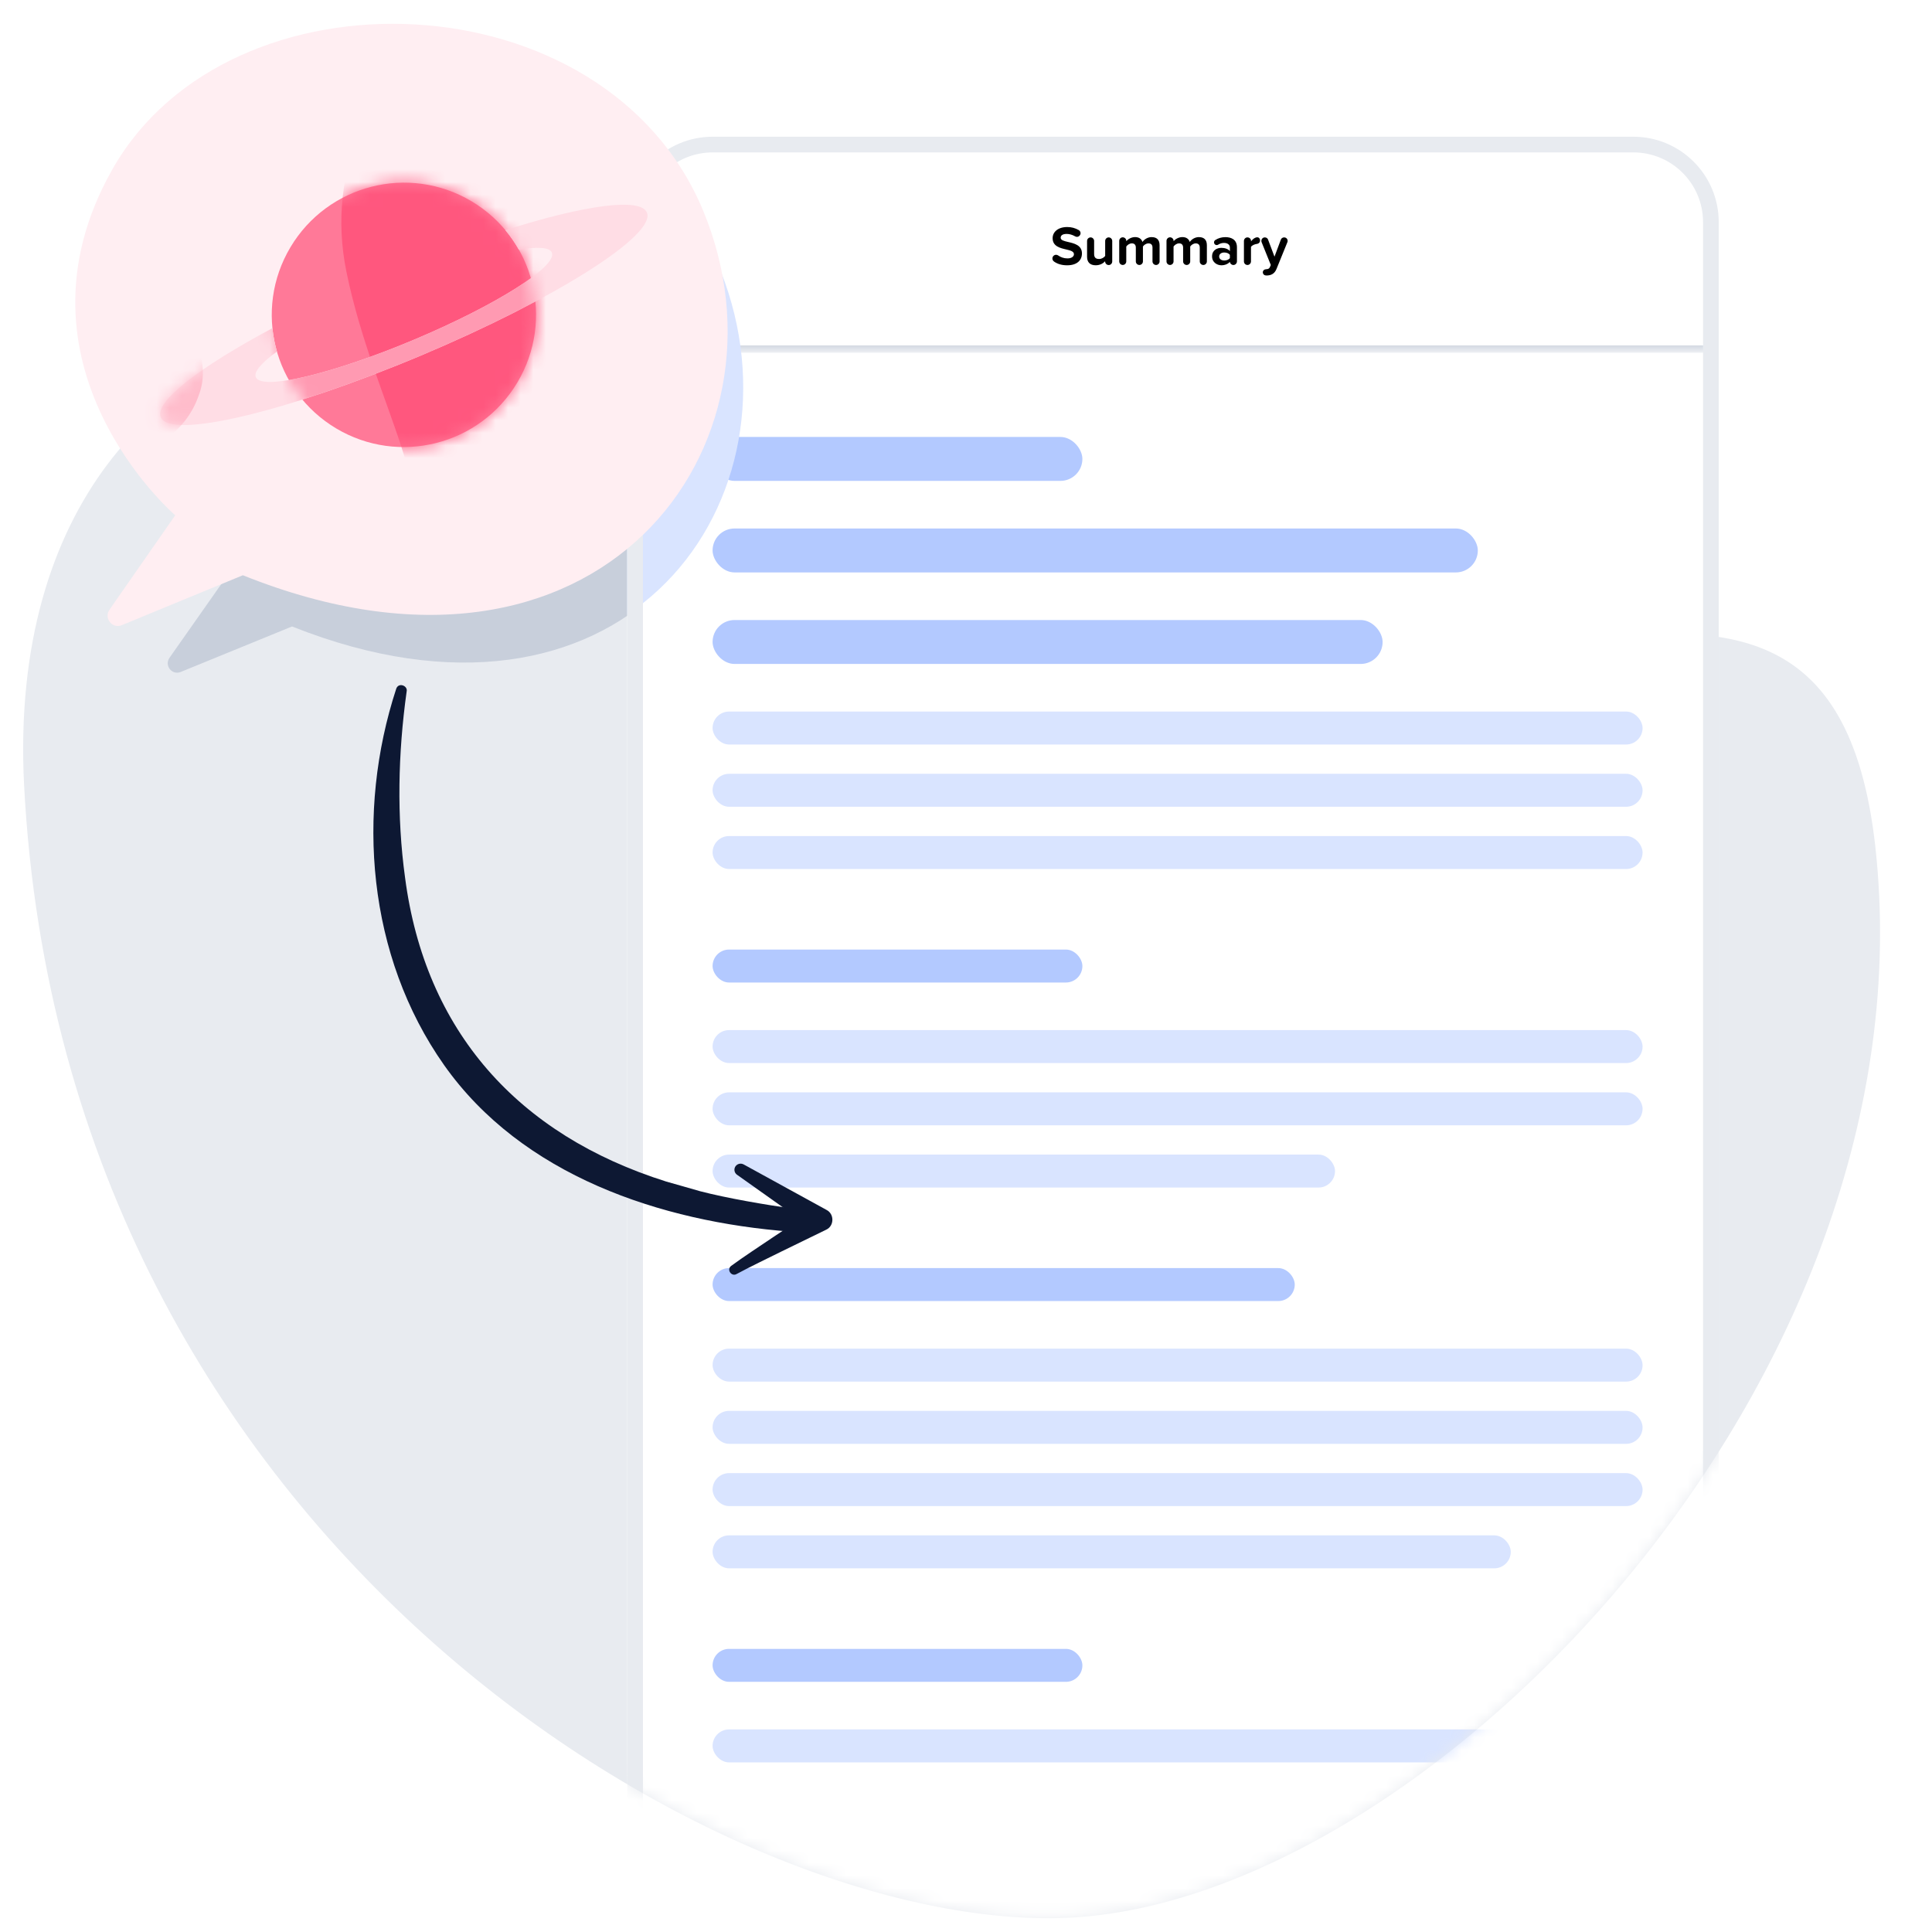 <svg fill="none" height="154" viewBox="0 0 154 154" width="154" xmlns="http://www.w3.org/2000/svg" xmlns:xlink="http://www.w3.org/1999/xlink"><filter id="a" color-interpolation-filters="sRGB" filterUnits="userSpaceOnUse" height="14.688" width="88.107" x="49.666" y="141.713"><feFlood flood-opacity="0" result="BackgroundImageFix"/><feColorMatrix in="SourceAlpha" result="hardAlpha" type="matrix" values="0 0 0 0 0 0 0 0 0 0 0 0 0 0 0 0 0 0 127 0"/><feMorphology in="SourceAlpha" operator="dilate" radius="0.201" result="effect1_dropShadow_255_14209"/><feOffset dy=".201"/><feGaussianBlur stdDeviation=".402"/><feComposite in2="hardAlpha" operator="out"/><feColorMatrix type="matrix" values="0 0 0 0 0 0 0 0 0 0 0 0 0 0 0 0 0 0 0.25 0"/><feBlend in2="BackgroundImageFix" mode="normal" result="effect1_dropShadow_255_14209"/><feBlend in="SourceGraphic" in2="effect1_dropShadow_255_14209" mode="normal" result="shape"/></filter><clipPath id="b"><path d="m0 0h154v154h-154z"/></clipPath><clipPath id="c"><path d="m50 17.705c0-3.759 3.048-6.807 6.807-6.807h73.386c3.759 0 6.807 3.048 6.807 6.807v139.193h-87z"/></clipPath><clipPath id="d"><path d="m55.05 145.436h77.34v6.839h-77.34z"/></clipPath><mask id="e" height="154" maskUnits="userSpaceOnUse" width="149" x="1" y="-1"><path d="m1.92 62.572c3.163 61.017 56.385 91.486 83.151 90.298 28.665-1.269 69.143-42.829 64.406-85.426-4.024-35.858 0-83.546-70.977-62.546-21.691-11.735-40.04 20.186-53.925 22.231-11.397 1.677-23.804 12.944-22.655 35.442z" fill="#e8ebf0"/></mask><mask id="f" fill="#fff"><path d="m50.672 12.357h86.095v15.468h-86.095z" fill="#fff"/></mask><mask id="g" height="22" maskUnits="userSpaceOnUse" width="22" x="21" y="14"><path d="m41.24 30.485c2.979-5.001 1.344-11.467-3.652-14.442-4.996-2.976-11.46-1.334-14.439 3.667-2.979 5.001-1.343 11.467 3.652 14.442s11.46 1.334 14.439-3.667z" fill="#fff"/></mask><mask id="h" height="18" maskUnits="userSpaceOnUse" width="40" x="12" y="16"><path d="m40.282 18.345c.408.489.768 1.01 1.076 1.558 1.492-.249 2.454-.193 2.631.229.458 1.091-4.453 4.197-10.97 6.94-6.517 2.744-12.172 4.084-12.628 2.995-.179-.423.457-1.153 1.681-2.046-.174-.608-.296-1.228-.36-1.86-5.783 3.082-9.418 5.868-8.902 7.096.753 1.79 10.036-.411 20.739-4.916 10.703-4.505 18.769-9.607 18.017-11.4-.516-1.228-5.042-.579-11.287 1.403z" fill="#fff"/></mask><mask id="i" height="20" maskUnits="userSpaceOnUse" width="22" x="21" y="16"><path d="m23.149 19.709c-2.979 5.001-1.344 11.466 3.652 14.442 4.996 2.976 11.46 1.335 14.439-3.667 2.979-5.001 1.344-11.466-3.652-14.442" fill="#fff"/></mask><g clip-path="url(#b)"><path d="m1.92 62.572c3.163 61.017 56.385 91.486 83.151 90.298 28.665-1.269 69.143-42.829 64.407-85.426-4.024-35.858-39.889-.66-74.197-19.215-21.691-11.735-36.82-23.144-50.706-21.099-11.397 1.677-23.804 12.944-22.655 35.442z" fill="#e8ebf0"/><path d="m13.507 52.437 4.816-6.853s-12.76-10.876-4.592-25.139c8.582-14.988 36.137-14.02 43.269 3.022 7.132 17.041-7.614 36.863-33.721 26.469l-8.874 3.626c-.693.283-1.326-.512-.896-1.125z" fill="#c8cfdb"/><g mask="url(#e)"><g clip-path="url(#c)"><path d="m50 17.705c0-3.759 3.048-6.807 6.807-6.807h73.386c3.759 0 6.807 3.048 6.807 6.807v139.193h-87z" fill="#fff"/><path d="m50.672 12.357h86.095v15.468h-86.095z" fill="#fff"/><path d="m136.767 27.533h-86.095v.584h86.095z" fill="#c8cfdb" mask="url(#f)"/><path d="m84.02 20.848c-.08-.053-.133-.142-.133-.243 0-.164.133-.296.292-.296.062 0 .119.018.168.053.204.142.447.235.744.235.345 0 .513-.164.513-.332 0-.221-.257-.296-.597-.376-.482-.111-1.102-.243-1.102-.903 0-.491.425-.889 1.164-.889.336 0 .633.08.916.243.084.044.146.142.146.248 0 .159-.133.292-.288.292-.058 0-.111-.018-.15-.044-.226-.128-.46-.19-.668-.19-.328 0-.478.124-.478.301 0 .199.248.261.589.341.487.111 1.106.257 1.106.912 0 .54-.385.947-1.182.947-.434 0-.774-.111-1.04-.296zm4.353-1.925c.155 0 .283.128.283.283v1.633c0 .159-.124.288-.279.288-.159 0-.288-.128-.288-.288v-.013c-.146.159-.398.319-.748.319-.469 0-.69-.257-.69-.673v-1.266c0-.155.124-.283.283-.283.15 0 .279.128.279.283v1.044c0 .296.155.394.394.394.217 0 .39-.119.487-.243v-1.195c0-.155.124-.283.279-.283zm3.43-.022c.394 0 .628.208.628.646v1.292c0 .155-.128.283-.283.283s-.283-.128-.283-.283v-1.098c0-.199-.088-.341-.319-.341-.199 0-.363.133-.443.248v1.19c0 .155-.128.283-.283.283s-.283-.128-.283-.283v-1.098c0-.199-.088-.341-.319-.341-.195 0-.358.133-.443.252v1.186c0 .155-.128.283-.279.283-.159 0-.283-.128-.283-.283v-1.633c0-.159.124-.288.279-.288.159 0 .288.128.288.288v.022c.093-.128.372-.328.695-.328.314 0 .513.146.593.389.124-.195.407-.389.735-.389zm3.769 0c.394 0 .628.208.628.646v1.292c0 .155-.128.283-.283.283s-.283-.128-.283-.283v-1.098c0-.199-.088-.341-.319-.341-.199 0-.363.133-.443.248v1.19c0 .155-.128.283-.283.283s-.283-.128-.283-.283v-1.098c0-.199-.088-.341-.319-.341-.195 0-.358.133-.443.252v1.186c0 .155-.128.283-.279.283-.159 0-.283-.128-.283-.283v-1.633c0-.159.124-.288.279-.288.159 0 .288.128.288.288v.022c.093-.128.372-.328.695-.328.314 0 .513.146.593.389.124-.195.407-.389.735-.389zm2.091 0c.487 0 .934.195.934.81v1.12c0 .159-.124.292-.283.292-.142 0-.266-.106-.283-.252-.142.168-.394.274-.673.274-.341 0-.744-.23-.744-.708 0-.5.403-.681.744-.681.283 0 .535.088.677.261v-.296c0-.217-.186-.358-.469-.358-.168 0-.319.044-.474.142-.031.018-.071.031-.111.031-.115 0-.212-.097-.212-.217 0-.08.044-.15.102-.186.243-.159.518-.23.792-.23zm-.08 1.863c.181 0 .358-.062.451-.186v-.266c-.093-.124-.27-.186-.451-.186-.221 0-.403.115-.403.323 0 .199.181.314.403.314zm2.624-1.85c.15 0 .234.115.234.252s-.088.252-.265.279c-.146.018-.367.097-.46.235v1.159c0 .155-.128.283-.279.283-.159 0-.283-.128-.283-.283v-1.629c0-.159.124-.288.279-.288.159 0 .288.124.288.283l-.004.04c.093-.128.221-.248.349-.296.053-.022.093-.035.142-.035zm.453 2.788c0-.137.111-.234.239-.239.009 0 .018-.004.026-.004.146-.004.239-.04.293-.155l.079-.181-.734-1.819c-.014-.031-.018-.066-.018-.102 0-.155.119-.279.274-.279.115 0 .221.066.257.173l.513 1.363.509-1.363c.04-.106.146-.173.261-.173.16 0 .279.124.279.279 0 .035-.009.075-.022.106l-.867 2.133c-.16.398-.456.513-.775.518-.018 0-.04 0-.062-.004-.15-.004-.252-.115-.252-.252z" fill="#000"/><g filter="url(#a)"><path d="m0 0h86.096v12.676h-86.096z" fill="#fff" transform="translate(50.672 142.518)"/><g clip-path="url(#d)"><rect fill="#4278ff" height="6.129" rx="1.167" width="18.97" x="113.419" y="145.791"/></g></g><rect fill="#b3c9ff" height="3.502" rx="1.751" width="29.477" x="56.8" y="34.83"/><rect fill="#b3c9ff" height="3.502" rx="1.751" width="60.997" x="56.8" y="42.126"/><rect fill="#b3c9ff" height="3.502" rx="1.751" width="53.408" x="56.8" y="49.422"/><rect fill="#d9e4ff" height="2.627" rx="1.313" width="74.13" x="56.8" y="56.718"/><rect fill="#d9e4ff" height="2.627" rx="1.313" width="74.13" x="56.8" y="61.68"/><rect fill="#d9e4ff" height="2.627" rx="1.313" width="74.13" x="56.8" y="66.641"/><rect fill="#b3c9ff" height="2.627" rx="1.313" width="29.477" x="56.8" y="75.689"/><rect fill="#d9e4ff" height="2.627" rx="1.313" width="74.13" x="56.8" y="82.109"/><rect fill="#d9e4ff" height="2.627" rx="1.313" width="74.13" x="56.8" y="87.071"/><rect fill="#d9e4ff" height="2.627" rx="1.313" width="49.614" x="56.8" y="92.032"/><rect fill="#b3c9ff" height="2.627" rx="1.313" width="46.404" x="56.8" y="101.079"/><g fill="#d9e4ff"><rect height="2.627" rx="1.313" width="74.13" x="56.8" y="107.5"/><rect height="2.627" rx="1.313" width="74.13" x="56.8" y="112.461"/><rect height="2.627" rx="1.313" width="74.13" x="56.8" y="117.423"/><rect height="2.627" rx="1.313" width="63.623" x="56.8" y="122.384"/></g><rect fill="#b3c9ff" height="2.627" rx="1.313" width="29.477" x="56.8" y="131.432"/><rect fill="#d9e4ff" height="2.627" rx="1.313" width="74.13" x="56.8" y="137.853"/><path d="m14.201 52.176 4.79-7.223s-12.691-11.463-4.567-26.496c8.536-15.796 35.943-14.776 43.036 3.185 7.093 17.961-7.573 38.852-33.539 27.898l-8.826 3.822c-.689.298-1.319-.539-.891-1.186z" fill="#d9e4ff"/></g><path d="m50.625 17.705c0-3.414 2.768-6.182 6.182-6.182h73.386c3.414 0 6.182 2.768 6.182 6.182v138.568h-85.75z" stroke="#e8ebf0" stroke-width="1.25"/></g><path d="m31.587 54.889c-3.227 9.852-2.309 21.318 3.807 30.002 6.205 8.8 17.249 12.498 27.647 13.284 1.22.104 1.411-1.68.179-1.83-2.228-.318-5.275-.836-7.412-1.392-.624-.175-2.109-.608-2.703-.771-11.821-3.721-19.224-11.995-20.819-24.239-.669-4.864-.561-9.888.128-14.827.108-.45-.63-.751-.827-.228z" fill="#0d1833"/><path d="m58.751 101.534c.966-.52 2.515-1.272 3.529-1.772l3.581-1.745c.64-.297.653-1.25.027-1.571l-6.613-3.63c-.241-.129-.537-.046-.673.191-.12.22-.057.49.144.631l6.144 4.361.027-1.571-3.319 2.207c-.998.674-2.344 1.554-3.317 2.27-.397.3.04.905.458.634z" fill="#0d1833"/><path d="m8.728 48.598 5.239-7.523s-13.884-11.94-4.996-27.599c9.337-16.454 39.319-15.391 47.079 3.318 7.76 18.709-8.284 40.469-36.691 29.059l-9.655 3.981c-.754.31-1.443-.562-.975-1.235z" fill="#ffeef2"/><path d="m41.24 30.485c2.979-5.001 1.344-11.467-3.652-14.442-4.996-2.976-11.46-1.334-14.439 3.667-2.979 5.001-1.343 11.467 3.652 14.442s11.46 1.334 14.439-3.667z" fill="#ff7998"/><g mask="url(#g)"><path d="m37.446 3.353c-8.139 1.915-11.465 10.322-9.835 18.296 2.183 10.673 7.925 18.38 4.71 24.522-5.387 10.298-26.156 4.089-30.865 19.333s37.302 20.238 37.302 20.238l33.708-63.101-35.022-19.292z" fill="#ff577e"/></g><path d="m40.282 18.345c.408.489.767 1.01 1.076 1.558 1.492-.249 2.454-.193 2.631.229.458 1.091-4.453 4.197-10.97 6.94-6.517 2.744-12.172 4.084-12.628 2.995-.179-.423.457-1.153 1.681-2.046-.174-.608-.296-1.228-.36-1.86-5.783 3.082-9.418 5.868-8.902 7.096.753 1.79 10.036-.411 20.739-4.916 10.703-4.505 18.769-9.607 18.017-11.4-.516-1.228-5.042-.579-11.287 1.403z" fill="#ffdde5"/><g mask="url(#h)"><path clip-rule="evenodd" d="m3.51 14.775c-.008-.062-.017-.122-.022-.182l.001-.002c-.221-2.131.411-4.429 1.926-6.015 1.538-1.607 3.881-2.493 6.099-1.849 3.002.987 4.477 3.944 3.514 6.444.669.255 1.299.605 1.821.967 3.948 2.495 4.56 8.134 1.621 11.702-.684.854-1.652 1.514-2.702 1.831.485 1.232.564 2.611.06 3.875-.972 2.849-4.096 5.345-7.026 3.667-1.298 2.329-3.783 3.823-6.662 3.625-4.525-.258-7.964-4.3-8.732-8.578-.994-5.505 1.773-12.032 6.743-14.745 1.024-.53 2.203-.799 3.358-.741z" fill="#ffbccb" fill-rule="evenodd"/></g><g mask="url(#i)"><path d="m40.282 18.344c.408.489.768 1.01 1.076 1.558 1.492-.249 2.454-.193 2.631.229.458 1.091-4.453 4.197-10.97 6.94-6.517 2.744-12.172 4.084-12.628 2.995-.179-.423.457-1.153 1.681-2.046-.174-.608-.296-1.228-.36-1.86-5.783 3.082-9.418 5.868-8.902 7.096.753 1.79 10.036-.411 20.739-4.916 10.703-4.505 18.769-9.607 18.017-11.4-.516-1.228-5.042-.579-11.287 1.403z" fill="#ff9ab2"/></g></g></svg>
